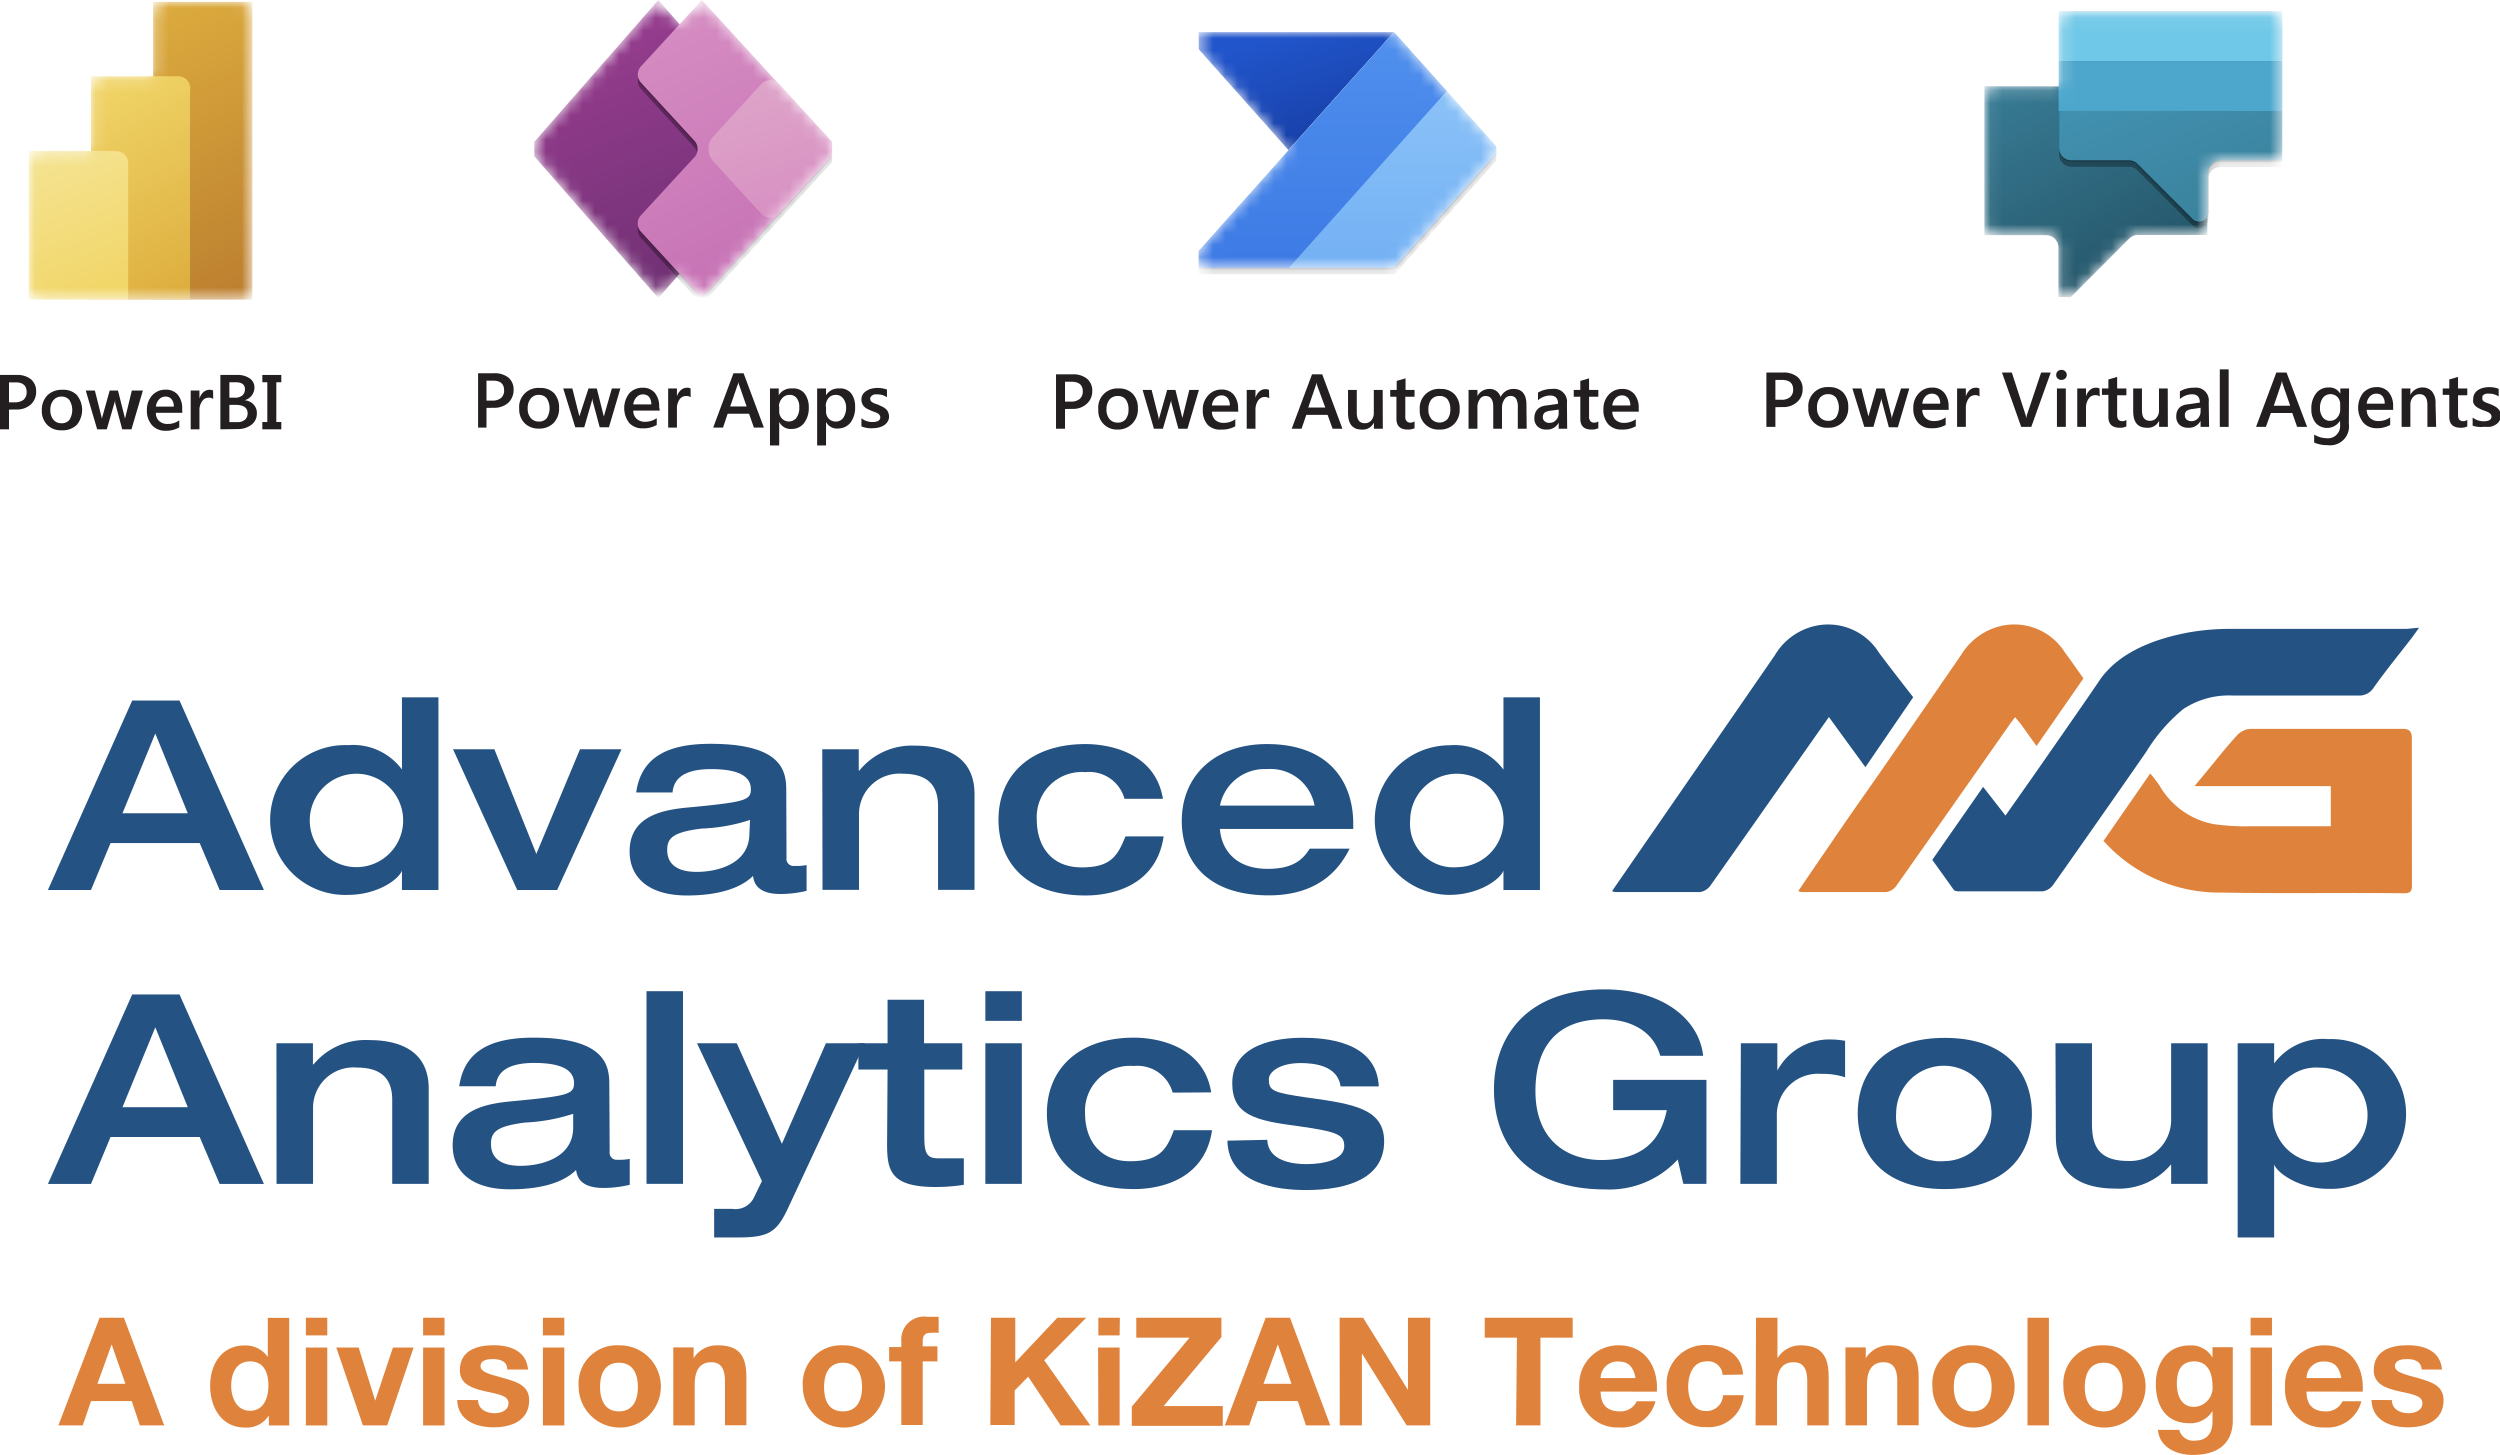 <svg xmlns="http://www.w3.org/2000/svg" xmlns:xlink="http://www.w3.org/1999/xlink" viewBox="0 0 205.56 119.62"><defs><clipPath id="clip-path" transform="translate(-0.69 -0.06)"><rect y="0.2" width="24.51" height="24.51" style="fill:none"/></clipPath><mask id="mask" x="2.37" y="0.14" width="18.38" height="25.02" maskUnits="userSpaceOnUse"><g transform="translate(-0.69 -0.06)"><g id="mask0"><path d="M13.28,1.22a1,1,0,0,1,1-1h6.12a1,1,0,0,1,1,1V23.69a1,1,0,0,1-1,1H4.08a1,1,0,0,1-1-1V13.48a1,1,0,0,1,1-1H8.17V7.35a1,1,0,0,1,1-1h4.09Z" style="fill:#fff"/></g></g></mask><linearGradient id="linear-gradient" x1="11.64" y1="-150.62" x2="22.41" y2="-173.45" gradientTransform="matrix(1, 0, 0, -1, 0, -150.28)" gradientUnits="userSpaceOnUse"><stop offset="0" stop-color="#ddad3e"/><stop offset="1" stop-color="#bd8030"/></linearGradient><linearGradient id="linear-gradient-2" x1="7.5" y1="-156.96" x2="16.56" y2="-174.53" gradientTransform="matrix(1, 0, 0, -1, 0, -150.28)" gradientUnits="userSpaceOnUse"><stop offset="0" stop-color="#f1d669"/><stop offset="1" stop-color="#ddad3e"/></linearGradient><linearGradient id="linear-gradient-3" x1="4.19" y1="-162.26" x2="9.2" y2="-174.13" gradientTransform="matrix(1, 0, 0, -1, 0, -150.28)" gradientUnits="userSpaceOnUse"><stop offset="0" stop-color="#f5e494"/><stop offset="1" stop-color="#f1d669"/></linearGradient><clipPath id="clip-path-2" transform="translate(-0.69 -0.06)"><rect x="44.61" y="0.06" width="24.51" height="24.51" style="fill:none"/></clipPath><mask id="mask-2" x="43.41" y="0" width="25.53" height="25.02" maskUnits="userSpaceOnUse"><g transform="translate(-0.69 -0.06)"><g id="mask0-2" data-name="mask0"><path d="M45,11.31a1.53,1.53,0,0,0,0,2l9.08,10.37a1,1,0,0,0,1.53,0l1-1.11,1.08,1.17a1,1,0,0,0,1.5,0l9.53-10.4a1.52,1.52,0,0,0,0-2.07L59.15.88a1,1,0,0,0-1.5,0L56.57,2.06l-1-1.12a1,1,0,0,0-1.53,0Z" style="fill:#fff"/></g></g></mask><linearGradient id="linear-gradient-4" x1="60.25" y1="-175.87" x2="45.95" y2="-140.9" gradientTransform="matrix(1, 0, 0, -1, 0, -150.28)" gradientUnits="userSpaceOnUse"><stop offset="0" stop-color="#6b2f70"/><stop offset="1" stop-color="#ac439e"/></linearGradient><linearGradient id="linear-gradient-5" x1="53.77" y1="-149.87" x2="65.51" y2="-174.38" gradientTransform="matrix(1, 0, 0, -1, 0, -150.28)" gradientUnits="userSpaceOnUse"><stop offset="0" stop-color="#d790c3"/><stop offset="1" stop-color="#c56fb4"/></linearGradient><linearGradient id="linear-gradient-6" x1="62.46" y1="-157.09" x2="66.03" y2="-168.07" gradientTransform="matrix(1, 0, 0, -1, 0, -150.28)" gradientUnits="userSpaceOnUse"><stop offset="0" stop-color="#dea4c8"/><stop offset="1" stop-color="#d790c3"/></linearGradient><clipPath id="clip-path-5" transform="translate(-0.69 -0.06)"><rect x="99.23" y="0.15" width="24.51" height="24.51" style="fill:none"/></clipPath><mask id="mask-3" x="97.26" y="2.64" width="26.04" height="19.91" maskUnits="userSpaceOnUse"><g transform="translate(-0.69 -0.06)"><g id="mask0-3" data-name="mask0"><path d="M114.85,2.7a1,1,0,0,1,.76.34l7.77,8.68a1,1,0,0,1,0,1.36l-7.77,8.68a1,1,0,0,1-.76.34H100.23a1,1,0,0,1-.76-1.7l7.16-8-7.16-8a1,1,0,0,1,.76-1.7Z" style="fill:#fff"/></g></g></mask><linearGradient id="linear-gradient-7" x1="110.2" y1="-164.47" x2="106.63" y2="-152.99" gradientTransform="matrix(1, 0, 0, -1, 0, -150.28)" gradientUnits="userSpaceOnUse"><stop offset="0" stop-color="#153a9e"/><stop offset="1" stop-color="#2155cb"/></linearGradient><linearGradient id="linear-gradient-8" x1="110.97" y1="-152.99" x2="110.97" y2="-172.39" gradientTransform="matrix(1, 0, 0, -1, 0, -150.28)" gradientUnits="userSpaceOnUse"><stop offset="0" stop-color="#92c8f9"/><stop offset="1" stop-color="#73b0f4"/></linearGradient><linearGradient id="linear-gradient-9" x1="108.8" y1="-152.99" x2="108.8" y2="-172.39" gradientTransform="matrix(1, 0, 0, -1, 0, -150.28)" gradientUnits="userSpaceOnUse"><stop offset="0" stop-color="#5090ed"/><stop offset="1" stop-color="#3d7ae5"/></linearGradient><clipPath id="clip-path-7" transform="translate(-0.69 -0.06)"><rect x="163.84" width="24.51" height="24.51" style="fill:none"/></clipPath><mask id="mask-4" x="163.15" y="0.96" width="24.54" height="24.51" maskUnits="userSpaceOnUse"><g transform="translate(-0.69 -0.06)"><g id="mask0-4" data-name="mask0"><path d="M182.22,14.3a1,1,0,0,1,1-1h4.1a1,1,0,0,0,1-1l0-10.22a1,1,0,0,0-1-1H171a1,1,0,0,0-1,1V7.15h-5.11a1,1,0,0,0-1,1V18.38a1,1,0,0,0,1,1h4.08a1,1,0,0,1,1,1v3.26a.76.76,0,0,0,1.3.54l4.52-4.52a1,1,0,0,1,.73-.3h4.68a1,1,0,0,0,1-1Z" style="fill:#fff"/></g></g></mask><linearGradient id="linear-gradient-10" x1="169.02" y1="-156.2" x2="180.51" y2="-178.41" gradientTransform="matrix(1, 0, 0, -1, 0, -150.28)" gradientUnits="userSpaceOnUse"><stop offset="0" stop-color="#377a93"/><stop offset="1" stop-color="#1f495a"/></linearGradient><linearGradient id="linear-gradient-11" x1="178.95" y1="-156.5" x2="186.61" y2="-174.62" gradientTransform="matrix(1, 0, 0, -1, 0, -150.28)" gradientUnits="userSpaceOnUse"><stop offset="0" stop-color="#4190af"/><stop offset="1" stop-color="#377a93"/></linearGradient></defs><g id="Layer_2" data-name="Layer 2"><g id="Layer_2-2" data-name="Layer 2"><g id="Layer_2-3" data-name="Layer 2"><g id="Home_Page" data-name="Home Page"><path d="M11.56,57.66h3.89l6.94,15.58H18.75l-1.64-3.86H9.78L8.17,73.24H4.63Zm4.57,9.27-2.67-6.56-2.7,6.56Z" transform="translate(-0.69 -0.06)" style="fill:#245283"/><path d="M36.74,73.24h-3v-1.6h0c-.24.71-2,2-4.43,2a6.16,6.16,0,1,1,0-12.31,5,5,0,0,1,4.43,2h0V57.4h3ZM30,71.36a3.84,3.84,0,1,0,0-7.68,3.84,3.84,0,1,0,0,7.68Z" transform="translate(-0.69 -0.06)" style="fill:#245283"/><path d="M37.94,61.67h3.4l3.45,8.6,3.59-8.6h3.41L46.5,73.24H43.22Z" transform="translate(-0.69 -0.06)" style="fill:#245283"/><path d="M65.36,70.6a.58.58,0,0,0,.65.66,4.57,4.57,0,0,0,1-.07v2.12a9.48,9.48,0,0,1-2.13.26c-2,0-2.21-1-2.27-1.49-.59.59-2.05,1.61-5.44,1.61-3,0-4.71-1.36-4.71-3.63,0-3.18,3.27-3.47,5.19-3.64,4.3-.42,4.78-.57,4.78-1.46,0-1.31-1.52-1.66-3.27-1.66-2,0-3.06.63-3.17,1.92H53c.42-3,2.73-4,6.11-4,6.05,0,6.23,2.37,6.23,3.88Zm-3-3.12a14.5,14.5,0,0,1-4,.71c-2.27.29-2.81.74-2.81,1.75,0,1.53,1.37,1.81,2.42,1.81,1.64,0,4.34-.61,4.34-3.17Z" transform="translate(-0.69 -0.06)" style="fill:#245283"/><path d="M68.3,61.67h3v1.75h.05a5.55,5.55,0,0,1,4.56-2.05c2.51,0,4.91.87,4.91,4v7.86h-3V66.35c0-1.24-.41-2.67-2.9-2.67A3.33,3.33,0,0,0,71.32,67v6.23h-3Z" transform="translate(-0.69 -0.06)" style="fill:#245283"/><path d="M93.15,65.74a3,3,0,0,0-3.21-2.19,3.7,3.7,0,0,0-4,3.92c0,2,1.06,3.91,3.69,3.91,2.35,0,2.94-.89,3.6-2.55h3.14c-.7,4.8-5.61,4.86-6.42,4.86-5.17,0-7.16-3-7.16-6.22,0-3.74,2.69-6.23,7.16-6.23,1.75,0,5.72.59,6.36,4.5Z" transform="translate(-0.69 -0.06)" style="fill:#245283"/><path d="M101,68.22c.07,1.31.94,3.28,3.93,3.28,2,0,2.86-.7,3.45-1.66h3.28c-.66,1.31-2.23,3.84-6.64,3.84-5.24,0-7.16-3-7.16-6.11,0-3.86,2.86-6.33,7-6.33,5.16,0,7.1,3.16,7.1,6.55v.43Zm7.78-1.92a3.68,3.68,0,0,0-3.92-3,3.74,3.74,0,0,0-3.86,3Z" transform="translate(-0.69 -0.06)" style="fill:#245283"/><path d="M127.31,73.24h-3v-1.6h0c-.24.7-2,2-4.43,2a6.15,6.15,0,1,1,0-12.3,5,5,0,0,1,4.43,2h0V57.4h3Zm-6.76-1.88a3.84,3.84,0,1,0-3.91-3.86,3.57,3.57,0,0,0,3.91,3.86Z" transform="translate(-0.69 -0.06)" style="fill:#245283"/><path d="M11.56,81.83h3.89l6.94,15.58H18.75l-1.64-3.86H9.78L8.17,97.41H4.63Zm4.57,9.27-2.67-6.57-2.7,6.57Z" transform="translate(-0.69 -0.06)" style="fill:#245283"/><path d="M23.42,85.84h3v1.74h.05a5.55,5.55,0,0,1,4.56-2c2.51,0,4.91.87,4.91,4V97.4h-3V90.51c0-1.25-.42-2.67-2.9-2.67a3.32,3.32,0,0,0-3.61,3.34V97.4h-3Z" transform="translate(-0.69 -0.06)" style="fill:#245283"/><path d="M50.82,94.76a.58.58,0,0,0,.65.66,4.72,4.72,0,0,0,1-.07v2.13a9.64,9.64,0,0,1-2.14.26c-2,0-2.2-1-2.27-1.48-.59.59-2,1.59-5.44,1.59-3,0-4.71-1.35-4.71-3.62,0-3.19,3.27-3.47,5.2-3.65,4.3-.41,4.78-.56,4.78-1.46,0-1.31-1.53-1.66-3.28-1.66-2,0-3.06.63-3.16,1.92h-3c.42-3,2.73-4,6.12-4,6,0,6.22,2.38,6.22,3.88Zm-3-3.12a14.79,14.79,0,0,1-3.95.72c-2.27.29-2.81.74-2.81,1.75,0,1.53,1.37,1.81,2.42,1.81,1.64,0,4.34-.61,4.34-3.16Z" transform="translate(-0.69 -0.06)" style="fill:#245283"/><path d="M53.85,81.56h3V97.4h-3Z" transform="translate(-0.69 -0.06)" style="fill:#245283"/><path d="M58,85.84h3.27l3.71,8.27,3.62-8.27h3.21L65.46,99.45c-.94,2-1.64,2.36-4.17,2.36-.5,0-1.29,0-1.88,0V99.46c.24,0,.83,0,1.51,0a1.68,1.68,0,0,0,1.74-.89l.68-1.4Z" transform="translate(-0.69 -0.06)" style="fill:#245283"/><path d="M73.67,88h-2.4V85.84h2.4V82.26h3v3.58h3.14V88H76.69V93.3c0,1.33.06,2,1.09,2,.76,0,1.44,0,2.16,0v2.18a15,15,0,0,1-2.31.18c-3.67,0-4-1.31-4-3.49Z" transform="translate(-0.69 -0.06)" style="fill:#245283"/><path d="M81.71,81.56h3V84h-3Zm0,4.28h3V97.4h-3Z" transform="translate(-0.69 -0.06)" style="fill:#245283"/><path d="M97.11,89.9a3,3,0,0,0-3.2-2.19,3.7,3.7,0,0,0-4,3.92c0,2,1.07,3.91,3.69,3.91,2.36,0,3-.89,3.61-2.55h3.14c-.7,4.79-5.61,4.84-6.42,4.84-5.17,0-7.16-3-7.16-6.22,0-3.74,2.69-6.23,7.16-6.23,1.75,0,5.72.59,6.35,4.5Z" transform="translate(-0.69 -0.06)" style="fill:#245283"/><path d="M104.89,93.78c.07,1.75,2.1,2,3.19,2,1.48,0,3.14-.37,3.14-1.48,0-.92-.5-1.18-3.75-1.64-3.59-.46-5.46-.92-5.46-3.54,0-3.29,3.84-3.73,5.78-3.73,1.79,0,6.09.24,6.27,4h-3.14c-.24-1.75-2.25-1.92-3.28-1.92-1.72,0-2.62.72-2.62,1.33,0,.94.28,1.09,3.19,1.51,3.8.52,6.29.93,6.29,3.6,0,2.94-2.82,4-6.41,4-2.44,0-6.4-.51-6.48-4.06Z" transform="translate(-0.69 -0.06)" style="fill:#245283"/><path d="M141,97.4H139.1l-.46-2a7.63,7.63,0,0,1-5.94,2.46c-6.59,0-9.17-3.84-9.17-8.22s2.73-8.23,9.08-8.23c4.72,0,7.78,2.4,8.12,5.46H137.2c-.59-2.12-2.56-3-4.67-3-4,0-5.59,2.47-5.59,5.9,0,4.12,2.67,5.67,5.41,5.67,3.34,0,4.87-1.55,5.39-4.1h-4.41V88.85H141Z" transform="translate(-0.69 -0.06)" style="fill:#245283"/><path d="M143.83,85.84h3v2.25h0a4.84,4.84,0,0,1,4.37-2.56,7,7,0,0,1,1.2.11v3a5.69,5.69,0,0,0-1.92-.28,3.39,3.39,0,0,0-3.69,3.49V97.4h-3Z" transform="translate(-0.69 -0.06)" style="fill:#245283"/><path d="M160.6,85.4c5.17,0,7.16,3,7.16,6.23s-2,6.2-7.16,6.2-7.16-3-7.16-6.22S155.43,85.4,160.6,85.4Zm0,10.13a3.92,3.92,0,1,0-4-3.92,3.66,3.66,0,0,0,4,3.92Z" transform="translate(-0.69 -0.06)" style="fill:#245283"/><path d="M169.7,85.84h3v6.58c0,1.74.43,3.1,3,3.1a3.38,3.38,0,0,0,3.51-3.34V85.84h3V97.4h-3V95.79h0a5.57,5.57,0,0,1-4.57,2c-2.51,0-4.91-.89-4.91-4.27Z" transform="translate(-0.69 -0.06)" style="fill:#245283"/><path d="M184.68,85.84h3V87.5h0a5,5,0,0,1,4.44-2,6.16,6.16,0,1,1,0,12.31c-2.41,0-4.2-1.33-4.44-2h0v6h-3Zm2.88,5.82a3.9,3.9,0,1,0,3.88-3.81A3.57,3.57,0,0,0,187.56,91.66Z" transform="translate(-0.69 -0.06)" style="fill:#245283"/><path d="M8.88,108.41h2l3.31,8.85h-2l-.67-2H8.18l-.69,2h-2Zm-.18,5.43H11L9.87,110.6h0Z" transform="translate(-0.69 -0.06)" style="fill:#df823b"/><path d="M22.79,116.44h0a2.13,2.13,0,0,1-1.95,1c-1.93,0-2.87-1.65-2.87-3.43s.95-3.32,2.84-3.32a2.21,2.21,0,0,1,1.9.95h0v-3.22h1.76v8.85H22.8ZM21.25,112c-1.15,0-1.55,1-1.55,2s.46,2.06,1.55,2.06,1.51-1,1.51-2.07S22.39,112,21.25,112Z" transform="translate(-0.69 -0.06)" style="fill:#df823b"/><path d="M27.6,109.86H25.84v-1.45H27.6Zm-1.76,1H27.6v6.41H25.84Z" transform="translate(-0.69 -0.06)" style="fill:#df823b"/><path d="M32.53,117.26h-2l-2.19-6.4h1.84l1.36,4.37h0L33,110.86H34.7Z" transform="translate(-0.69 -0.06)" style="fill:#df823b"/><path d="M37.24,109.86H35.48v-1.45h1.76Zm-1.76,1h1.76v6.41H35.48Z" transform="translate(-0.69 -0.06)" style="fill:#df823b"/><path d="M40,115.18c0,.75.67,1.08,1.35,1.08.5,0,1.15-.2,1.15-.82s-.74-.73-2-1c-1-.24-2-.57-2-1.71,0-1.64,1.41-2.06,2.78-2.06s2.69.47,2.83,2H42.4c0-.68-.56-.86-1.2-.86-.39,0-1,.06-1,.59s1,.71,2,1,2,.6,2,1.79c0,1.69-1.47,2.23-2.92,2.23s-2.95-.56-3-2.25Z" transform="translate(-0.69 -0.06)" style="fill:#df823b"/><path d="M47.09,109.86H45.33v-1.45h1.76Zm-1.76,1h1.76v6.41H45.33Z" transform="translate(-0.69 -0.06)" style="fill:#df823b"/><path d="M51.58,110.68a3.38,3.38,0,1,1-3.31,3.38A3.14,3.14,0,0,1,51.58,110.68Zm0,5.43c1.2,0,1.56-1,1.56-2s-.35-2-1.56-2-1.55,1-1.55,2S50.4,116.11,51.58,116.11Z" transform="translate(-0.69 -0.06)" style="fill:#df823b"/><path d="M56.05,110.85h1.67v.89h0a2.25,2.25,0,0,1,2-1.06c1.87,0,2.34,1,2.34,2.64v3.93H60.3v-3.61c0-1-.3-1.57-1.13-1.57s-1.36.53-1.36,1.83v3.36H56.05Z" transform="translate(-0.69 -0.06)" style="fill:#df823b"/><path d="M70,110.68a3.38,3.38,0,1,1-3.3,3.38A3.14,3.14,0,0,1,70,110.68Zm0,5.43c1.21,0,1.57-1,1.57-2s-.36-2-1.57-2-1.55,1-1.55,2S68.76,116.11,70,116.11Z" transform="translate(-0.69 -0.06)" style="fill:#df823b"/><path d="M74.8,112h-1v-1.18h1v-.49a1.88,1.88,0,0,1,2.14-2c.31,0,.64,0,.93,0v1.32a4.58,4.58,0,0,0-.64,0c-.49,0-.67.2-.67.73v.38h1.21V112H76.56v5.23H74.8Z" transform="translate(-0.69 -0.06)" style="fill:#df823b"/><path d="M82.17,108.41h2v3.67l3.46-3.67H90l-3.45,3.5,3.79,5.35H87.9l-2.67-4-1.11,1.13v2.84h-2Z" transform="translate(-0.69 -0.06)" style="fill:#df823b"/><path d="M92.75,109.86H91v-1.45h1.77Zm-1.77,1h1.77v6.41H91Z" transform="translate(-0.69 -0.06)" style="fill:#df823b"/><path d="M93.75,115.72l4.75-5.67H94.12v-1.64h7V110l-4.75,5.67h4.86v1.63H93.75Z" transform="translate(-0.69 -0.06)" style="fill:#df823b"/><path d="M104.76,108.41h2l3.31,8.85h-2l-.67-2h-3.31l-.69,2h-2Zm-.18,5.43h2.3l-1.12-3.24h0Z" transform="translate(-0.69 -0.06)" style="fill:#df823b"/><path d="M110.84,108.41h1.93l3.69,5.94h0v-5.94h1.83v8.85h-1.94l-3.68-5.92h0v5.92h-1.82Z" transform="translate(-0.69 -0.06)" style="fill:#df823b"/><path d="M125.42,110.05h-2.65v-1.64H130v1.64h-2.65v7.21h-2Z" transform="translate(-0.69 -0.06)" style="fill:#df823b"/><path d="M132.3,114.48c0,1.13.59,1.63,1.58,1.63a1.47,1.47,0,0,0,1.39-.83h1.54a2.86,2.86,0,0,1-3,2.15,3.13,3.13,0,0,1-3.27-3.37,3.21,3.21,0,0,1,3.27-3.38c2.19,0,3.25,1.84,3.11,3.81Zm2.87-1.11c-.17-.89-.55-1.36-1.4-1.36a1.38,1.38,0,0,0-1.47,1.36Z" transform="translate(-0.69 -0.06)" style="fill:#df823b"/><path d="M142.33,113.11A1.18,1.18,0,0,0,141,112c-1.13,0-1.5,1.14-1.5,2.08s.35,2,1.46,2a1.34,1.34,0,0,0,1.4-1.3h1.7a2.87,2.87,0,0,1-3.09,2.62,3.11,3.11,0,0,1-3.23-3.28,3.17,3.17,0,0,1,3.27-3.47c1.51,0,2.91.79,3,2.43Z" transform="translate(-0.69 -0.06)" style="fill:#df823b"/><path d="M145.08,108.41h1.76v3.33h0a2.21,2.21,0,0,1,1.87-1.06c1.87,0,2.34,1,2.34,2.64v3.94h-1.76v-3.62c0-1-.3-1.57-1.13-1.57s-1.36.53-1.36,1.83v3.36h-1.76Z" transform="translate(-0.69 -0.06)" style="fill:#df823b"/><path d="M152.43,110.85h1.67v.89h0a2.24,2.24,0,0,1,2-1.06c1.88,0,2.35,1,2.35,2.64v3.93h-1.76v-3.61c0-1-.3-1.57-1.13-1.57s-1.36.53-1.36,1.83v3.36h-1.76Z" transform="translate(-0.69 -0.06)" style="fill:#df823b"/><path d="M162.89,110.68a3.38,3.38,0,1,1-3.31,3.38A3.14,3.14,0,0,1,162.89,110.68Zm0,5.43c1.2,0,1.56-1,1.56-2s-.36-2-1.56-2-1.55,1-1.55,2S161.7,116.11,162.89,116.11Z" transform="translate(-0.69 -0.06)" style="fill:#df823b"/><path d="M167.4,108.41h1.76v8.85H167.4Z" transform="translate(-0.69 -0.06)" style="fill:#df823b"/><path d="M173.66,110.68a3.38,3.38,0,1,1-3.31,3.38A3.14,3.14,0,0,1,173.66,110.68Zm0,5.43c1.2,0,1.56-1,1.56-2s-.36-2-1.56-2-1.55,1-1.55,2S172.47,116.11,173.66,116.11Z" transform="translate(-0.69 -0.06)" style="fill:#df823b"/><path d="M184.28,116.85c0,1.05-.39,2.84-3.32,2.84-1.27,0-2.73-.61-2.83-2.06h1.75a1.18,1.18,0,0,0,1.31.88c1,0,1.43-.66,1.42-1.59v-.84h0a2.12,2.12,0,0,1-1.92,1c-1.93,0-2.74-1.46-2.74-3.22s1-3.17,2.75-3.17a2,2,0,0,1,1.91,1h0v-.86h1.67ZM182.61,114c0-1-.36-2-1.5-2s-1.43.86-1.43,1.82.34,1.92,1.43,1.92A1.58,1.58,0,0,0,182.61,114Z" transform="translate(-0.69 -0.06)" style="fill:#df823b"/><path d="M187.5,109.86h-1.76v-1.45h1.76Zm-1.76,1h1.76v6.41h-1.76Z" transform="translate(-0.69 -0.06)" style="fill:#df823b"/><path d="M190.34,114.48c0,1.13.58,1.63,1.57,1.63a1.46,1.46,0,0,0,1.39-.83h1.55a2.87,2.87,0,0,1-3,2.15,3.12,3.12,0,0,1-3.27-3.37,3.21,3.21,0,0,1,3.27-3.38c2.18,0,3.25,1.84,3.11,3.81Zm2.86-1.11c-.16-.89-.54-1.36-1.4-1.36a1.37,1.37,0,0,0-1.46,1.36Z" transform="translate(-0.69 -0.06)" style="fill:#df823b"/><path d="M197.36,115.18c0,.75.67,1.08,1.36,1.08.49,0,1.15-.2,1.15-.82s-.75-.73-2-1c-1-.24-2-.57-2-1.71,0-1.64,1.42-2.06,2.79-2.06s2.69.47,2.82,2h-1.67c-.05-.68-.57-.86-1.2-.86-.4,0-1,.06-1,.59s1,.71,2,1,2,.6,2,1.79c0,1.69-1.48,2.23-2.93,2.23s-2.95-.56-3-2.25Z" transform="translate(-0.69 -0.06)" style="fill:#df823b"/><path d="M198.56,51.77c-4.91,0-9.81,0-14.71,0a19.41,19.41,0,0,0-3.41.33c-2.72.54-5.53,1.62-7.09,3.86-.8,1.21-5.28,7.63-5.28,7.63h0l-2.48,3.53-1.84-2.36-4.18,6,1.8,2.51a1,1,0,0,0,.29.08c2.31,0,4.62,0,7,0a1.32,1.32,0,0,0,.86-.55c2.43-3.44,7.56-10.78,7.69-11a14,14,0,0,1,3-3.44,6.81,6.81,0,0,1,4.08-1.11c3.44,0,6.88,0,10.31,0a1.39,1.39,0,0,0,1.25-.63c1-1.42,2.14-2.8,3.22-4.21l.53-.74Z" transform="translate(-0.69 -0.06)" style="fill:#245283"/><path d="M158,57.39c-1.43-1.84-2.56-3.31-2.83-3.69a4.92,4.92,0,0,0-5.25-2.17,5.16,5.16,0,0,0-3.29,2.4c-2.22,3.23-12.54,18.16-13.39,19.4a1,1,0,0,0,.29.08c2.31,0,4.62,0,6.94,0a1.32,1.32,0,0,0,.87-.55c3.07-4.35,9.51-13.54,9.73-13.84l3,4.12Z" transform="translate(-0.69 -0.06)" style="fill:#245283"/><path d="M172,55.84c-.51-.71-1-1.43-1.53-2.14a4.91,4.91,0,0,0-5.25-2.17,5.25,5.25,0,0,0-3.29,2.4q-3.33,4.84-6.68,9.68c-1.4,2-2.81,4-4.21,6.07-.83,1.2-1.65,2.41-2.49,3.65a.9.9,0,0,0,.28.08c2.31,0,4.63,0,6.95,0a1.28,1.28,0,0,0,.86-.55q4.6-6.53,9.18-13.07c.16-.24.34-.47.56-.76.21.26.38.44.52.63.41.59.83,1.16,1.24,1.74Z" transform="translate(-0.69 -0.06)" style="fill:#df823b"/><path d="M199,60.8c0-.62-.19-.82-.81-.81-4.16,0-8.32,0-12.48,0a1.62,1.62,0,0,0-1.06.51c-.93,1-1.8,2.13-2.69,3.2l-.83,1h11.21V68c-2.4,0-4.33,0-6.65,0a18.12,18.12,0,0,1-3-.18,6.54,6.54,0,0,1-4.43-3.16c-.23-.33-.5-.69-.77-1l-3.84,5.54a12.77,12.77,0,0,0,9.74,4.25c5,.1,10,0,15,.06.59,0,.63-.29.62-.75Q199,66.74,199,60.8Z" transform="translate(-0.69 -0.06)" style="fill:#df823b"/></g></g><g style="clip-path:url(#clip-path)"><g style="mask:url(#mask)"><path d="M21.44.2V24.71H13.28V.2Z" transform="translate(-0.69 -0.06)" style="fill:url(#linear-gradient)"/><path d="M16.34,7.45V24.81H8.17V6.43h7.15A1,1,0,0,1,16.34,7.45Z" transform="translate(-0.69 -0.06)" style="fill-opacity:0.2"/><path d="M16.34,7.86V25.22H8.17V6.84h7.15A1,1,0,0,1,16.34,7.86Z" transform="translate(-0.69 -0.06)" style="fill-opacity:0.18"/><path d="M16.34,7.35V24.71H8.17V6.33h7.15A1,1,0,0,1,16.34,7.35Z" transform="translate(-0.69 -0.06)" style="fill:url(#linear-gradient-2)"/><path d="M3.06,12.46V24.71h8.17V13.48a1,1,0,0,0-1-1Z" transform="translate(-0.69 -0.06)" style="fill:url(#linear-gradient-3)"/></g></g><path d="M1.43,33.74v1.62H.69V30.89H2.05a1.78,1.78,0,0,1,1.19.36,1.26,1.26,0,0,1,.42,1,1.38,1.38,0,0,1-.44,1.07,1.69,1.69,0,0,1-1.2.41Zm0-2.24v1.64h.48a1.12,1.12,0,0,0,.73-.22.82.82,0,0,0,.24-.63c0-.52-.3-.79-.91-.79Z" transform="translate(-0.69 -0.06)" style="fill:#231f20"/><path d="M5.75,35.44A1.55,1.55,0,0,1,4.58,35a1.6,1.6,0,0,1-.45-1.19,1.7,1.7,0,0,1,.46-1.25,1.7,1.7,0,0,1,1.24-.45A1.55,1.55,0,0,1,7,32.53,1.94,1.94,0,0,1,7,35,1.66,1.66,0,0,1,5.75,35.44Zm0-2.77a.82.82,0,0,0-.67.3,1.21,1.21,0,0,0-.25.81,1.19,1.19,0,0,0,.25.79.82.82,0,0,0,.67.29.78.78,0,0,0,.65-.28,1.54,1.54,0,0,0,0-1.62A.79.79,0,0,0,5.79,32.67Z" transform="translate(-0.69 -0.06)" style="fill:#231f20"/><path d="M12.44,32.17l-.94,3.19h-.76l-.58-2.16a2.09,2.09,0,0,1,0-.28h0a1.22,1.22,0,0,1-.06.27l-.63,2.17H8.68l-.94-3.19h.75l.58,2.3a1.56,1.56,0,0,1,0,.27h0a1.66,1.66,0,0,1,0-.28l.64-2.29h.68l.58,2.31a1.56,1.56,0,0,1,0,.27h0a1.12,1.12,0,0,1,0-.27l.56-2.31Z" transform="translate(-0.69 -0.06)" style="fill:#231f20"/><path d="M15.68,34H13.51a.85.85,0,0,0,.27.68,1,1,0,0,0,.71.24,1.59,1.59,0,0,0,.94-.3v.58a2.15,2.15,0,0,1-1.15.28A1.45,1.45,0,0,1,13.17,35a1.77,1.77,0,0,1-.4-1.22,1.74,1.74,0,0,1,.44-1.22,1.46,1.46,0,0,1,1.1-.46,1.25,1.25,0,0,1,1,.42,1.74,1.74,0,0,1,.36,1.17Zm-.7-.51a.9.9,0,0,0-.18-.6.61.61,0,0,0-.5-.22.68.68,0,0,0-.53.23,1,1,0,0,0-.26.59Z" transform="translate(-0.69 -0.06)" style="fill:#231f20"/><path d="M18.22,32.86a.59.59,0,0,0-.38-.1.62.62,0,0,0-.53.29,1.23,1.23,0,0,0-.22.78v1.53h-.72V32.17h.72v.66h0a1.17,1.17,0,0,1,.33-.53.77.77,0,0,1,.49-.19.61.61,0,0,1,.3.06Z" transform="translate(-0.69 -0.06)" style="fill:#231f20"/><path d="M18.81,35.36V30.89h1.42a1.7,1.7,0,0,1,1,.29.88.88,0,0,1,.38.73,1.1,1.1,0,0,1-.22.67,1.12,1.12,0,0,1-.59.39v0a1.14,1.14,0,0,1,.73.34,1,1,0,0,1,.28.75,1.14,1.14,0,0,1-.45.93,1.84,1.84,0,0,1-1.14.35Zm.74-3.87v1.27H20a.94.94,0,0,0,.61-.18.66.66,0,0,0,.22-.52c0-.38-.26-.57-.77-.57Zm0,1.86v1.42h.63a.94.94,0,0,0,.64-.19.67.67,0,0,0,.23-.53c0-.46-.32-.7-1-.7Z" transform="translate(-0.69 -0.06)" style="fill:#231f20"/><path d="M23.82,30.89v.6h-.41v3.27h.41v.6H22.26v-.6h.41V31.49h-.41v-.6Z" transform="translate(-0.69 -0.06)" style="fill:#231f20"/><g style="clip-path:url(#clip-path-2)"><g style="clip-path:url(#clip-path-2)"><g style="clip-path:url(#clip-path-2)"><g style="mask:url(#mask-2)"><path d="M54.82,24.57,44.1,12.32,54.82.06,65.55,12.32Z" transform="translate(-0.69 -0.06)" style="fill:url(#linear-gradient-4)"/><path d="M58.4.57,69.63,12.83,58.4,25.08l-5-5.44a1,1,0,0,1,0-1.38l4.36-4.74a1,1,0,0,0,0-1.38L53.41,7.39a1,1,0,0,1,0-1.38Z" transform="translate(-0.69 -0.06)" style="fill-opacity:0.32"/><path d="M58.4.16,69.63,12.41,58.4,24.67l-5-5.44a1,1,0,0,1,0-1.38l4.36-4.75a1,1,0,0,0,0-1.38L53.41,7a1,1,0,0,1,0-1.38Z" transform="translate(-0.69 -0.06)" style="fill-opacity:0.24"/><path d="M58.4.06,69.63,12.32,58.4,24.57l-5-5.44a1,1,0,0,1,0-1.38L57.77,13a1,1,0,0,0,0-1.38L53.41,6.88a1,1,0,0,1,0-1.38Z" transform="translate(-0.69 -0.06)" style="fill:url(#linear-gradient-5)"/><path d="M63.26,7a1,1,0,0,1,1.51,0l4.86,5.31-4.86,5.3a1,1,0,0,1-1.51,0l-3.91-4.27a1.52,1.52,0,0,1,0-2.07Z" transform="translate(-0.69 -0.06)" style="fill:url(#linear-gradient-6)"/></g></g></g></g><path d="M40.69,33.6v1.62H40V30.75H41.3a1.81,1.81,0,0,1,1.2.36,1.26,1.26,0,0,1,.42,1,1.43,1.43,0,0,1-.44,1.07,1.73,1.73,0,0,1-1.2.41Zm0-2.24V33h.48a1.09,1.09,0,0,0,.72-.22.79.79,0,0,0,.25-.63c0-.52-.3-.79-.91-.79Z" transform="translate(-0.69 -0.06)" style="fill:#231f20"/><path d="M45,35.3a1.59,1.59,0,0,1-1.18-.45,1.63,1.63,0,0,1-.44-1.19,1.57,1.57,0,0,1,1.7-1.7,1.55,1.55,0,0,1,1.17.43,1.75,1.75,0,0,1,.41,1.22,1.69,1.69,0,0,1-.45,1.23A1.64,1.64,0,0,1,45,35.3Zm0-2.77a.81.81,0,0,0-.67.3,1.21,1.21,0,0,0-.25.81,1.14,1.14,0,0,0,.25.79.82.82,0,0,0,.67.29.78.78,0,0,0,.65-.28,1.54,1.54,0,0,0,0-1.62A.79.79,0,0,0,45.05,32.53Z" transform="translate(-0.69 -0.06)" style="fill:#231f20"/><path d="M51.7,32l-.94,3.19H50l-.58-2.16a1.18,1.18,0,0,1,0-.28h0a2.32,2.32,0,0,1-.06.27l-.63,2.17h-.74L47,32h.75l.58,2.3a1.56,1.56,0,0,1,0,.27h0a1,1,0,0,1,0-.28L49.08,32h.68l.58,2.31c0,.07,0,.16,0,.27h0a1.76,1.76,0,0,1,0-.27L51,32Z" transform="translate(-0.69 -0.06)" style="fill:#231f20"/><path d="M54.94,33.82H52.76a.89.89,0,0,0,.28.68,1,1,0,0,0,.71.24,1.62,1.62,0,0,0,.94-.3V35a2.17,2.17,0,0,1-1.15.28,1.45,1.45,0,0,1-1.11-.44,2,2,0,0,1,0-2.44,1.46,1.46,0,0,1,1.1-.46,1.26,1.26,0,0,1,1,.42,1.73,1.73,0,0,1,.36,1.16Zm-.7-.51a.94.94,0,0,0-.18-.61.63.63,0,0,0-.5-.21.67.67,0,0,0-.53.23,1,1,0,0,0-.27.59Z" transform="translate(-0.69 -0.06)" style="fill:#231f20"/><path d="M57.48,32.72a.61.61,0,0,0-.38-.1.65.65,0,0,0-.54.29,1.29,1.29,0,0,0-.21.78v1.53h-.72V32h.72v.66h0a1.1,1.1,0,0,1,.33-.53.75.75,0,0,1,.49-.19.61.61,0,0,1,.3.06Z" transform="translate(-0.69 -0.06)" style="fill:#231f20"/><path d="M63.5,35.22h-.82l-.4-1.14H60.52l-.38,1.14h-.81L61,30.75h.83Zm-1.42-1.74-.62-1.78a2.13,2.13,0,0,1-.06-.28h0c0,.11,0,.21-.06.28l-.61,1.78Z" transform="translate(-0.69 -0.06)" style="fill:#231f20"/><path d="M64.76,34.75h0v1.94H64V32h.72v.56h0A1.19,1.19,0,0,1,65.85,32a1.17,1.17,0,0,1,1,.42,1.85,1.85,0,0,1,.34,1.15,2,2,0,0,1-.39,1.28,1.26,1.26,0,0,1-1,.48A1.05,1.05,0,0,1,64.76,34.75Zm0-1.26v.4a.84.84,0,0,0,.23.59.79.79,0,0,0,1.19-.07,1.41,1.41,0,0,0,.23-.87,1.16,1.16,0,0,0-.21-.74.69.69,0,0,0-.58-.27.76.76,0,0,0-.62.28A1,1,0,0,0,64.74,33.49Z" transform="translate(-0.69 -0.06)" style="fill:#231f20"/><path d="M68.61,34.75h0v1.94h-.73V32h.73v.56h0A1.19,1.19,0,0,1,69.69,32a1.15,1.15,0,0,1,1,.42A1.79,1.79,0,0,1,71,33.53a2,2,0,0,1-.38,1.28,1.28,1.28,0,0,1-1,.48A1,1,0,0,1,68.61,34.75Zm0-1.26v.4a.83.83,0,0,0,.22.59.75.75,0,0,0,.57.24.73.73,0,0,0,.63-.31,1.47,1.47,0,0,0,.23-.87A1.16,1.16,0,0,0,70,32.8a.72.72,0,0,0-.58-.27.75.75,0,0,0-.62.28A1,1,0,0,0,68.59,33.49Z" transform="translate(-0.69 -0.06)" style="fill:#231f20"/><path d="M71.52,35.12v-.67a1.42,1.42,0,0,0,.89.31q.66,0,.66-.39a.28.28,0,0,0-.06-.18.41.41,0,0,0-.15-.14,1.12,1.12,0,0,0-.22-.1l-.29-.11L72,33.68a1.18,1.18,0,0,1-.27-.2.73.73,0,0,1-.15-.25.88.88,0,0,1-.06-.33.81.81,0,0,1,.11-.41.93.93,0,0,1,.3-.29,1.38,1.38,0,0,1,.41-.18,2,2,0,0,1,.49-.06,2.22,2.22,0,0,1,.79.13v.63a1.38,1.38,0,0,0-.78-.23.88.88,0,0,0-.24,0,.47.47,0,0,0-.19.08.34.34,0,0,0-.12.12.27.27,0,0,0-.05.15.35.35,0,0,0,.05.18.38.38,0,0,0,.13.12.75.75,0,0,0,.2.1l.28.1.37.17a1.55,1.55,0,0,1,.28.2.85.85,0,0,1,.17.25,1,1,0,0,1,.07.35.74.74,0,0,1-.12.42.86.86,0,0,1-.3.3,1.3,1.3,0,0,1-.43.18,2.1,2.1,0,0,1-.51.06A2.14,2.14,0,0,1,71.52,35.12Z" transform="translate(-0.69 -0.06)" style="fill:#231f20"/><g style="clip-path:url(#clip-path-5)"><g style="clip-path:url(#clip-path-5)"><g style="mask:url(#mask-3)"><path d="M115.31,2.7l-8.68,9.7L98,2.7Z" transform="translate(-0.69 -0.06)" style="fill:url(#linear-gradient-7)"/><path d="M115.31,2.8,98,22.21h17.36L124,12.5Z" transform="translate(-0.69 -0.06)" style="fill-opacity:0.24"/><path d="M115.31,3.21,98,22.61h17.36l8.68-9.7Z" transform="translate(-0.69 -0.06)" style="fill-opacity:0.32"/><path d="M98,22.1,115.31,2.7,124,12.4l-8.68,9.7Z" transform="translate(-0.69 -0.06)" style="fill:url(#linear-gradient-8)"/><path d="M98,22.1,115.31,2.7l4.34,4.85-13,14.55Z" transform="translate(-0.69 -0.06)" style="fill:url(#linear-gradient-9)"/></g></g></g><path d="M88.26,33.69v1.62h-.74V30.84h1.36a1.78,1.78,0,0,1,1.19.36,1.26,1.26,0,0,1,.43,1,1.37,1.37,0,0,1-.45,1.06,1.65,1.65,0,0,1-1.19.42Zm0-2.24v1.63h.48a1.06,1.06,0,0,0,.73-.22.8.8,0,0,0,.25-.62c0-.53-.31-.79-.92-.79Z" transform="translate(-0.69 -0.06)" style="fill:#231f20"/><path d="M92.59,35.38A1.52,1.52,0,0,1,91,33.75,1.57,1.57,0,0,1,92.66,32a1.55,1.55,0,0,1,1.17.44,1.69,1.69,0,0,1,.42,1.22,1.65,1.65,0,0,1-.45,1.22A1.61,1.61,0,0,1,92.59,35.38Zm0-2.76a.86.86,0,0,0-.67.29,1.27,1.27,0,0,0-.25.82,1.19,1.19,0,0,0,.25.79.86.86,0,0,0,.67.29.83.83,0,0,0,.66-.28,1.28,1.28,0,0,0,.23-.81,1.33,1.33,0,0,0-.23-.82A.8.8,0,0,0,92.62,32.62Z" transform="translate(-0.69 -0.06)" style="fill:#231f20"/><path d="M99.27,32.12l-.94,3.19h-.75L97,33.15a1.25,1.25,0,0,1,0-.29h0a.83.83,0,0,1-.06.28l-.63,2.17h-.74l-.93-3.19h.74l.58,2.3a1.56,1.56,0,0,1,0,.27h0a1.51,1.51,0,0,1,.05-.28l.65-2.29h.68l.57,2.31a1.56,1.56,0,0,1,0,.27h0a1.57,1.57,0,0,1,0-.27l.57-2.31Z" transform="translate(-0.69 -0.06)" style="fill:#231f20"/><path d="M102.51,33.91h-2.17a.94.94,0,0,0,.27.68,1,1,0,0,0,.71.24,1.57,1.57,0,0,0,.94-.3v.58a2.15,2.15,0,0,1-1.15.27A1.4,1.4,0,0,1,100,35a1.74,1.74,0,0,1-.41-1.23,1.68,1.68,0,0,1,.45-1.21,1.43,1.43,0,0,1,1.09-.47,1.25,1.25,0,0,1,1,.42,1.74,1.74,0,0,1,.36,1.17Zm-.7-.51a.94.94,0,0,0-.18-.61.64.64,0,0,0-.5-.22.72.72,0,0,0-.53.23,1,1,0,0,0-.26.6Z" transform="translate(-0.69 -0.06)" style="fill:#231f20"/><path d="M105.05,32.81a.58.58,0,0,0-.37-.11.65.65,0,0,0-.54.29,1.34,1.34,0,0,0-.22.79v1.53h-.72V32.12h.72v.65h0a1.13,1.13,0,0,1,.32-.52.72.72,0,0,1,.49-.19.61.61,0,0,1,.3.06Z" transform="translate(-0.69 -0.06)" style="fill:#231f20"/><path d="M111.07,35.31h-.81l-.41-1.14H108.1l-.39,1.14h-.81l1.67-4.47h.84Zm-1.41-1.74L109,31.78a1.81,1.81,0,0,1-.06-.28h0a1.26,1.26,0,0,1-.07.28l-.61,1.79Z" transform="translate(-0.69 -0.06)" style="fill:#231f20"/><path d="M114.39,35.31h-.73V34.8h0a1,1,0,0,1-1,.58c-.75,0-1.13-.45-1.13-1.36v-1.9h.72V34c0,.57.22.86.67.86a.68.68,0,0,0,.53-.24.94.94,0,0,0,.2-.62V32.12h.73Z" transform="translate(-0.69 -0.06)" style="fill:#231f20"/><path d="M117,35.27a1.27,1.27,0,0,1-.56.11c-.62,0-.93-.3-.93-.89V32.68H115v-.56h.53v-.74l.73-.21v.95H117v.56h-.76v1.6a.6.6,0,0,0,.1.4.4.4,0,0,0,.34.13.52.52,0,0,0,.32-.11Z" transform="translate(-0.69 -0.06)" style="fill:#231f20"/><path d="M119.05,35.38a1.52,1.52,0,0,1-1.62-1.63,1.57,1.57,0,0,1,1.7-1.71,1.54,1.54,0,0,1,1.16.44,1.69,1.69,0,0,1,.42,1.22,1.65,1.65,0,0,1-.45,1.22A1.61,1.61,0,0,1,119.05,35.38Zm0-2.76a.86.86,0,0,0-.67.29,1.27,1.27,0,0,0-.24.82,1.14,1.14,0,0,0,.25.79.91.91,0,0,0,1.32,0,1.28,1.28,0,0,0,.23-.81,1.33,1.33,0,0,0-.23-.82A.79.79,0,0,0,119.08,32.62Z" transform="translate(-0.69 -0.06)" style="fill:#231f20"/><path d="M126.22,35.31h-.73V33.57a1.36,1.36,0,0,0-.14-.73.51.51,0,0,0-.48-.22.56.56,0,0,0-.48.28,1.19,1.19,0,0,0-.2.68v1.73h-.72v-1.8c0-.59-.21-.89-.63-.89a.55.55,0,0,0-.48.27,1.15,1.15,0,0,0-.19.69v1.73h-.73V32.12h.73v.5h0a1.12,1.12,0,0,1,1-.58.92.92,0,0,1,.57.18,1,1,0,0,1,.34.48,1.14,1.14,0,0,1,1.06-.66c.7,0,1.06.44,1.06,1.3Z" transform="translate(-0.69 -0.06)" style="fill:#231f20"/><path d="M129.55,35.31h-.7v-.5h0a1.05,1.05,0,0,1-1,.57,1,1,0,0,1-.73-.25.9.9,0,0,1-.27-.68c0-.6.35-1,1-1.05l.95-.14c0-.45-.22-.68-.65-.68a1.56,1.56,0,0,0-1,.39v-.63a2.26,2.26,0,0,1,1.17-.3,1.06,1.06,0,0,1,1.21,1.19Zm-.7-1.57-.67.09a1.13,1.13,0,0,0-.47.15.45.45,0,0,0-.16.39.4.4,0,0,0,.15.33.53.53,0,0,0,.39.13.68.68,0,0,0,.54-.23.79.79,0,0,0,.22-.58Z" transform="translate(-0.69 -0.06)" style="fill:#231f20"/><path d="M132.11,35.27a1.27,1.27,0,0,1-.56.11c-.62,0-.92-.3-.92-.89V32.68h-.54v-.56h.54v-.74l.72-.21v.95h.76v.56h-.76v1.6a.6.6,0,0,0,.1.4.4.4,0,0,0,.34.13.5.5,0,0,0,.32-.11Z" transform="translate(-0.69 -0.06)" style="fill:#231f20"/><path d="M135.44,33.91h-2.18a.94.94,0,0,0,.27.68,1,1,0,0,0,.72.24,1.62,1.62,0,0,0,.94-.3v.58a2.19,2.19,0,0,1-1.16.27,1.43,1.43,0,0,1-1.1-.43,1.74,1.74,0,0,1-.4-1.23,1.71,1.71,0,0,1,.44-1.21,1.45,1.45,0,0,1,1.1-.47,1.26,1.26,0,0,1,1,.42,1.74,1.74,0,0,1,.36,1.17Zm-.7-.51a.94.94,0,0,0-.18-.61.65.65,0,0,0-.5-.22.7.7,0,0,0-.53.23,1,1,0,0,0-.27.6Z" transform="translate(-0.69 -0.06)" style="fill:#231f20"/><g style="clip-path:url(#clip-path-7)"><g style="clip-path:url(#clip-path-7)"><g style="mask:url(#mask-4)"><path d="M163.84,7.15V19.4h5.1a1,1,0,0,1,1,1v5.11l5.82-5.83a1,1,0,0,1,.73-.3h5.7V8.17a1,1,0,0,0-1-1Z" transform="translate(-0.69 -0.06)" style="fill-rule:evenodd;fill:url(#linear-gradient-10)"/><path d="M188.38,1.53l0,12.26h-5.11a1,1,0,0,0-1,1v3.25a.77.77,0,0,1-1.31.55l-4.52-4.53a1,1,0,0,0-.72-.29H171a1,1,0,0,1-1-1V1.53Z" transform="translate(-0.69 -0.06)" style="fill-opacity:0.32;fill-rule:evenodd"/><path d="M188.38,1.12l0,12.25h-5.11a1,1,0,0,0-1,1v3.26a.77.77,0,0,1-1.31.54l-4.52-4.52a1,1,0,0,0-.72-.3H171a1,1,0,0,1-1-1V1.12Z" transform="translate(-0.69 -0.06)" style="fill-opacity:0.24;fill-rule:evenodd"/><path d="M188.38,1l0,12.26h-5.11a1,1,0,0,0-1,1v3.25a.76.76,0,0,1-1.31.54l-4.52-4.52a1,1,0,0,0-.72-.29H171a1,1,0,0,1-1-1V1Z" transform="translate(-0.69 -0.06)" style="fill-rule:evenodd;fill:url(#linear-gradient-11)"/><rect x="169.27" y="0.96" width="18.38" height="4.08" style="fill:#70c8e8"/><rect x="169.27" y="5.04" width="18.38" height="4.08" style="fill:#4da7cd"/></g></g></g><path d="M146.67,33.54v1.62h-.74V30.69h1.36a1.78,1.78,0,0,1,1.19.36,1.26,1.26,0,0,1,.43,1,1.37,1.37,0,0,1-.45,1.06,1.65,1.65,0,0,1-1.19.42Zm0-2.24v1.63h.48a1.06,1.06,0,0,0,.73-.22.79.79,0,0,0,.25-.62c0-.53-.31-.79-.92-.79Z" transform="translate(-0.69 -0.06)" style="fill:#231f20"/><path d="M151,35.23a1.52,1.52,0,0,1-1.62-1.63,1.57,1.57,0,0,1,1.69-1.71,1.55,1.55,0,0,1,1.17.44,1.71,1.71,0,0,1,.42,1.22,1.65,1.65,0,0,1-.45,1.22A1.61,1.61,0,0,1,151,35.23Zm0-2.76a.83.83,0,0,0-.67.3,1.24,1.24,0,0,0-.24.81,1.18,1.18,0,0,0,.24.79.86.86,0,0,0,.67.29.8.8,0,0,0,.66-.28,1.54,1.54,0,0,0,0-1.62A.81.81,0,0,0,151,32.47Z" transform="translate(-0.69 -0.06)" style="fill:#231f20"/><path d="M157.68,32l-.94,3.19H156L155.41,33a1.26,1.26,0,0,1,0-.28h0a.83.83,0,0,1-.06.27l-.62,2.17h-.75L153,32h.74l.58,2.3a1.56,1.56,0,0,1,0,.27h0a1.51,1.51,0,0,1,0-.28l.65-2.29h.68l.57,2.31a1.56,1.56,0,0,1,0,.27h0a1.57,1.57,0,0,1,.05-.27L157,32Z" transform="translate(-0.69 -0.06)" style="fill:#231f20"/><path d="M160.92,33.76h-2.17a.94.94,0,0,0,.27.68,1,1,0,0,0,.72.24,1.56,1.56,0,0,0,.93-.3V35a2.15,2.15,0,0,1-1.15.27,1.4,1.4,0,0,1-1.1-.43,1.73,1.73,0,0,1-.41-1.22,1.69,1.69,0,0,1,.45-1.22,1.44,1.44,0,0,1,1.09-.47,1.24,1.24,0,0,1,1,.42,1.74,1.74,0,0,1,.36,1.17Zm-.7-.51a.94.94,0,0,0-.18-.61.63.63,0,0,0-.5-.21.71.71,0,0,0-.53.22,1,1,0,0,0-.26.6Z" transform="translate(-0.69 -0.06)" style="fill:#231f20"/><path d="M163.46,32.66a.58.58,0,0,0-.37-.11.65.65,0,0,0-.54.29,1.34,1.34,0,0,0-.22.79v1.53h-.72V32h.72v.66h0a1.16,1.16,0,0,1,.32-.53.72.72,0,0,1,.49-.19.61.61,0,0,1,.3.06Z" transform="translate(-0.69 -0.06)" style="fill:#231f20"/><path d="M169.31,30.69l-1.6,4.47h-.83l-1.58-4.47h.81l1.1,3.39a1.77,1.77,0,0,1,.09.38h0a1.55,1.55,0,0,1,.09-.39l1.13-3.38Z" transform="translate(-0.69 -0.06)" style="fill:#231f20"/><path d="M170.19,31.3a.45.45,0,0,1-.31-.12.37.37,0,0,1-.12-.29.41.41,0,0,1,.12-.3.46.46,0,0,1,.62,0,.42.42,0,0,1,.13.3.41.41,0,0,1-.13.29A.45.45,0,0,1,170.19,31.3Zm.36,3.86h-.73V32h.73Z" transform="translate(-0.69 -0.06)" style="fill:#231f20"/><path d="M173.34,32.66a.59.59,0,0,0-.38-.11.64.64,0,0,0-.53.29,1.28,1.28,0,0,0-.22.79v1.53h-.72V32h.72v.66h0a1.08,1.08,0,0,1,.32-.53.72.72,0,0,1,.49-.19.61.61,0,0,1,.3.06Z" transform="translate(-0.69 -0.06)" style="fill:#231f20"/><path d="M175.53,35.12a1.1,1.1,0,0,1-.55.11c-.62,0-.93-.3-.93-.89V32.53h-.53V32h.53v-.74l.72-.21V32h.76v.56h-.76v1.6a.72.72,0,0,0,.1.41.45.45,0,0,0,.35.12.47.47,0,0,0,.31-.11Z" transform="translate(-0.69 -0.06)" style="fill:#231f20"/><path d="M178.94,35.16h-.72v-.51h0a1,1,0,0,1-1,.58c-.76,0-1.13-.45-1.13-1.36V32h.72V33.8c0,.57.22.86.66.86a.66.66,0,0,0,.53-.24.88.88,0,0,0,.21-.62V32h.72Z" transform="translate(-0.69 -0.06)" style="fill:#231f20"/><path d="M182.33,35.16h-.7v-.5h0a1.06,1.06,0,0,1-1,.57,1,1,0,0,1-.74-.25.89.89,0,0,1-.26-.68c0-.6.34-.95,1-1l.94-.14c0-.45-.21-.68-.64-.68a1.54,1.54,0,0,0-1,.39v-.63a2.2,2.2,0,0,1,1.16-.3,1.06,1.06,0,0,1,1.21,1.19Zm-.7-1.57-.67.1a1,1,0,0,0-.47.15.44.44,0,0,0-.15.38.46.46,0,0,0,.14.34.61.61,0,0,0,.39.13.72.72,0,0,0,.55-.24.83.83,0,0,0,.21-.58Z" transform="translate(-0.69 -0.06)" style="fill:#231f20"/><path d="M183.94,35.16h-.73V30.43h.73Z" transform="translate(-0.69 -0.06)" style="fill:#231f20"/><path d="M190.39,35.16h-.82l-.4-1.14h-1.76L187,35.16h-.81l1.67-4.47h.84ZM189,33.42l-.62-1.79a1.57,1.57,0,0,1-.06-.28h0a1.2,1.2,0,0,1-.06.28l-.61,1.79Z" transform="translate(-0.69 -0.06)" style="fill:#231f20"/><path d="M193.82,34.9a1.55,1.55,0,0,1-1.76,1.76,2.62,2.62,0,0,1-1.09-.21v-.66a2,2,0,0,0,1,.3A1,1,0,0,0,193.1,35v-.35h0a1.26,1.26,0,0,1-2,.19,1.73,1.73,0,0,1-.36-1.14,2,2,0,0,1,.39-1.3,1.26,1.26,0,0,1,1.05-.48,1,1,0,0,1,.94.52h0V32h.72Zm-.71-1.2v-.42a.85.85,0,0,0-.22-.57.8.8,0,0,0-1.2.06,1.36,1.36,0,0,0-.24.85,1.19,1.19,0,0,0,.23.76.72.72,0,0,0,.59.28.74.74,0,0,0,.6-.27A1,1,0,0,0,193.11,33.7Z" transform="translate(-0.69 -0.06)" style="fill:#231f20"/><path d="M197.47,33.76h-2.18a.91.91,0,0,0,.28.68,1,1,0,0,0,.71.24,1.62,1.62,0,0,0,.94-.3V35a2.18,2.18,0,0,1-1.15.27A1.44,1.44,0,0,1,195,34.8a2,2,0,0,1,0-2.44,1.47,1.47,0,0,1,1.1-.47,1.26,1.26,0,0,1,1,.42,1.74,1.74,0,0,1,.36,1.17Zm-.7-.51a.94.94,0,0,0-.18-.61.63.63,0,0,0-.5-.21.69.69,0,0,0-.53.22,1,1,0,0,0-.27.6Z" transform="translate(-0.69 -0.06)" style="fill:#231f20"/><path d="M201,35.16h-.72v-1.8c0-.6-.22-.89-.64-.89a.68.68,0,0,0-.54.24.91.91,0,0,0-.22.63v1.82h-.72V32h.72v.53h0a1.11,1.11,0,0,1,1-.61,1,1,0,0,1,.79.34,1.49,1.49,0,0,1,.28,1Z" transform="translate(-0.69 -0.06)" style="fill:#231f20"/><path d="M203.56,35.12a1.1,1.1,0,0,1-.55.11c-.62,0-.93-.3-.93-.89V32.53h-.54V32h.54v-.74l.72-.21V32h.76v.56h-.76v1.6a.65.65,0,0,0,.1.41.45.45,0,0,0,.35.12.49.49,0,0,0,.31-.11Z" transform="translate(-0.69 -0.06)" style="fill:#231f20"/><path d="M204,35.06v-.67a1.48,1.48,0,0,0,.89.31q.66,0,.66-.39a.28.28,0,0,0-.06-.18.5.5,0,0,0-.15-.14,1.67,1.67,0,0,0-.23-.11l-.28-.1a3,3,0,0,1-.36-.17,1,1,0,0,1-.26-.19.87.87,0,0,1-.16-.26,1,1,0,0,1,0-.32.78.78,0,0,1,.11-.41.92.92,0,0,1,.29-.3,1.33,1.33,0,0,1,.42-.18,2,2,0,0,1,.48-.06,2.14,2.14,0,0,1,.79.14v.63a1.34,1.34,0,0,0-.77-.23,1,1,0,0,0-.25,0,.75.75,0,0,0-.18.07.51.51,0,0,0-.13.12.29.29,0,0,0,0,.16.29.29,0,0,0,0,.17.53.53,0,0,0,.13.13,1,1,0,0,0,.21.1l.27.1a2.56,2.56,0,0,1,.37.17,1,1,0,0,1,.28.2.72.72,0,0,1,.18.25.91.91,0,0,1,.06.35.73.73,0,0,1-.11.42.86.86,0,0,1-.3.3,1.39,1.39,0,0,1-.43.18,2.87,2.87,0,0,1-.52,0A2.07,2.07,0,0,1,204,35.06Z" transform="translate(-0.69 -0.06)" style="fill:#231f20"/></g></g></svg>